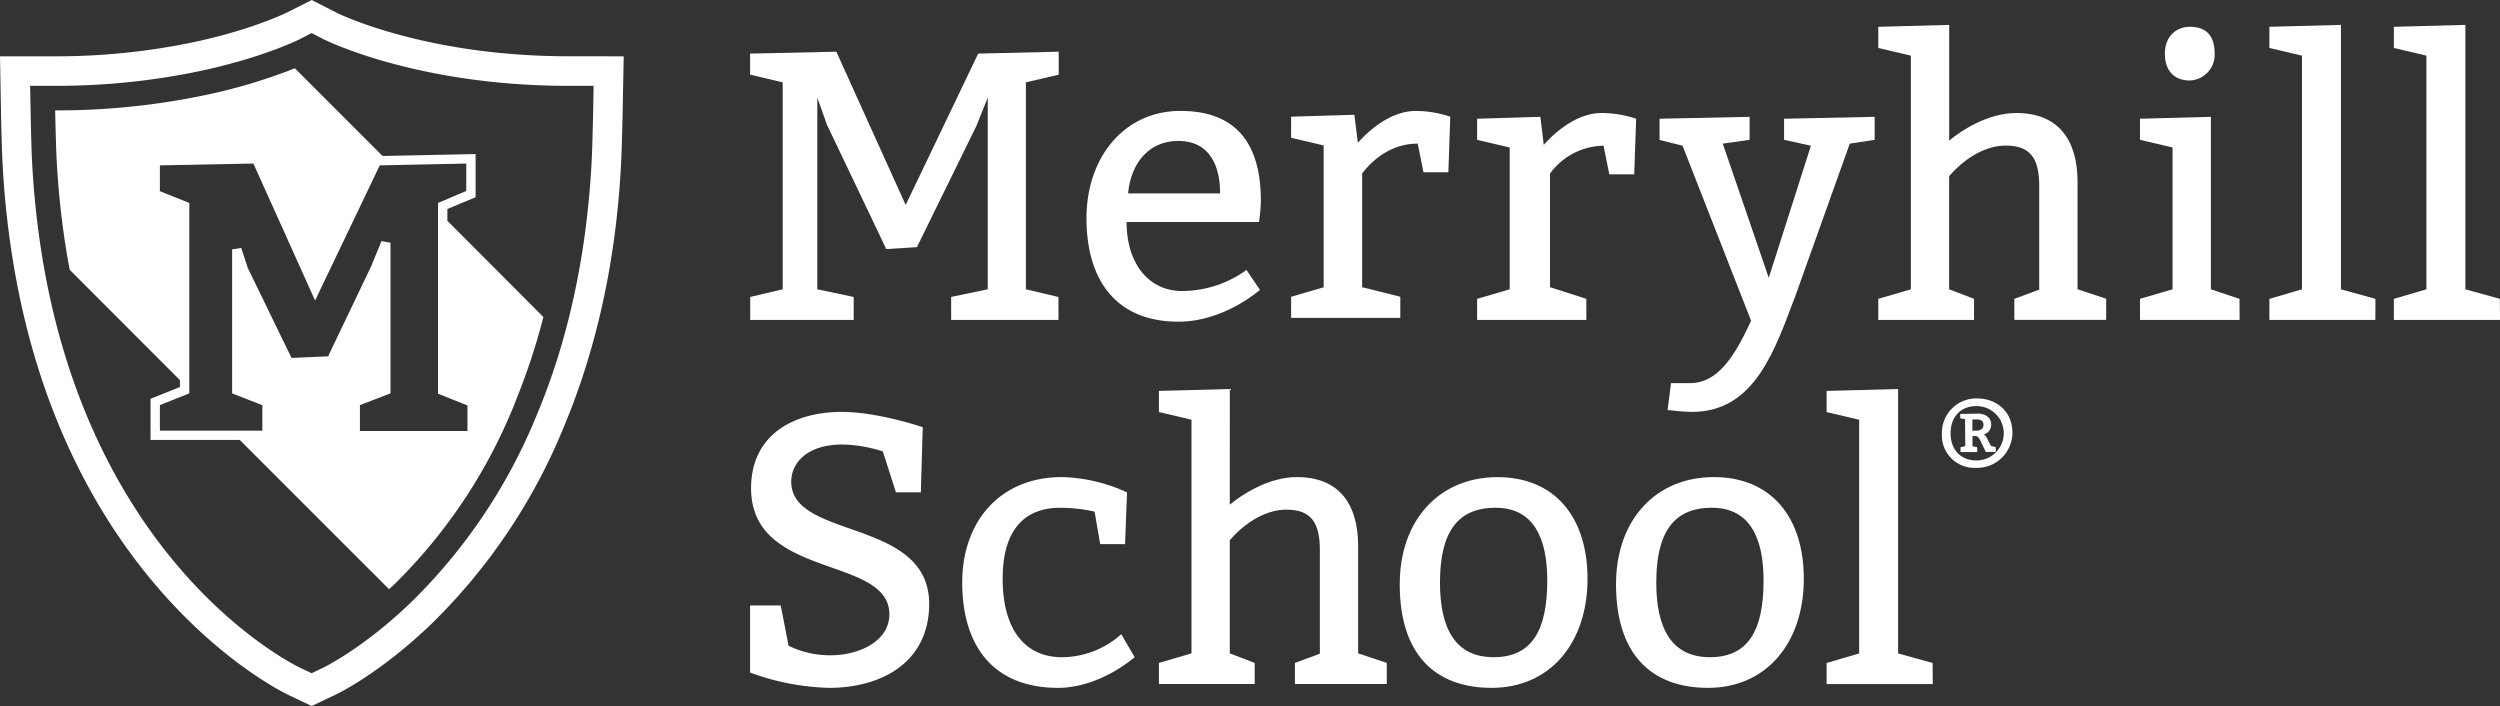 <svg id="Merryhill" xmlns="http://www.w3.org/2000/svg" viewBox="0 0 524.28 148.05"><rect x="0" y="0" width="524.28" height="148.05" fill="#333333" stroke="none"/><defs><style>.cls-1{fill:#fff;}</style></defs><title>MerryhillHeader</title><path class="cls-1" d="M120.08,13.24c-30.29,0-48.49-9.06-48.62-9.13L66.23,1.44,61,4.09c-.08,0-7.28,3.64-20,6.29a140.52,140.52,0,0,1-28.61,2.87H.86L1.07,24.8c0,.31.14,7.49.34,11.15A188.23,188.23,0,0,0,3.77,57.3c11.44,67.3,55.72,89,57.6,89.89l4.86,2.31,4.86-2.31c1-.46,9.71-4.77,20.34-15A122.35,122.35,0,0,0,119.05,91.1c6.91-16.45,11-35,12.05-55.15.19-3.65.33-10.84.34-11.14l.22-11.56Zm5.17,11.45c0,.3-.14,7.38-.33,10.93C123.87,55,120,72.91,113.33,88.7a116.11,116.11,0,0,1-26.21,39c-10.09,9.72-18.35,13.7-18.69,13.87l-2.21,1.05L64,141.58c-1.75-.83-43.22-21.16-54.13-85.31A183.86,183.86,0,0,1,7.6,35.62C7.41,32.07,7.28,25,7.28,24.69l-.1-5.25h5.26a146.63,146.63,0,0,0,29.88-3C56,13.58,63.77,9.64,63.84,9.6l2.38-1.22,2.38,1.23c.18.1,19.45,9.83,51.48,9.83h5.27Z" transform="translate(-0.86 -1.44)"/><path class="cls-1" d="M94.68,45.27l5.92-2.47V33.75l-19.51.4-18.4-18.4-1.51.6a116.19,116.19,0,0,1-17.81,5.14,151.32,151.32,0,0,1-30.94,3.1s.14,7.25.33,10.74A176.54,176.54,0,0,0,15,55.4c.15.9.33,1.75.49,2.63L38.6,81.16V82.6l-6.17,2.47V93.7H51.14L82.45,125l1.09-1a111.13,111.13,0,0,0,25-37.29c.23-.54.43-1.11.65-1.66a136.3,136.3,0,0,0,5.19-15.46c.15-.55.29-1.12.43-1.67L94.68,47.74ZM34.39,86.4l6.17-2.47V44l-6.17-2.47V36.12L54,35.74,66.94,64.46,80.5,36.12l18.14-.38v5.75L92.72,44v40l6.17,2.47v5.35H76.34V86.4l6.41-2.47V52.34L80.86,52l-2.2,5.37-9,18.8L62,76.5,52.83,57.65l-1.38-4.21-1.91.3v30.2l6.34,2.47v5.34H34.39Z" transform="translate(-0.86 -1.44)"/><path class="cls-1" d="M208,21.92l-2.41,6L193.15,53.27l-6.43.4L174.26,27.55l-2-5.63V62.11l7.63,1.61v4.82h-21.7V63.71L165,62.11V18.71l-6.83-1.61V12.68l18.08-.4,14.54,32.14L206,12.68l16.88-.4V17.1L216,18.71v43.4l6.83,1.61v4.82h-22.5V63.71L208,62.11Z" transform="translate(-0.86 -1.44)"/><path class="cls-1" d="M237.12,48c0,8.84,4.74,14.47,11.65,14.47a23.17,23.17,0,0,0,13.5-4.42l2.81,4.18S257.61,68.9,248,68.9c-12.86,0-19.29-8.44-19.29-21.7,0-12.86,8-22.5,19.69-22.5s16.88,6.83,16.88,18.88a35.38,35.38,0,0,1-.4,4.42Zm19.61-6c0-6-2.33-11-8.76-11s-10,5-10.53,11Z" transform="translate(-0.86 -1.44)"/><path class="cls-1" d="M285.62,31.38c2-2.25,6.67-6.67,12.13-6.67A22.88,22.88,0,0,1,305,25.91l-.4,11.65h-5.22l-1.21-6c-6,0-9.89,3.94-11.65,6.26V61.67l8,2V68.1h-22.9V63.68l6.83-2V31.94l-6.83-1.61V25.91l13.26-.4Z" transform="translate(-0.86 -1.44)"/><path class="cls-1" d="M324.61,31.81c2-2.25,6.67-6.67,12.14-6.67a22.87,22.87,0,0,1,7.23,1.2L343.57,38h-5.22l-1.21-6a14.12,14.12,0,0,0-11.22,5.83V61.67l7.61,2.44v4.42h-22.9V64.11l6.83-2V32.37l-6.83-1.61V26.34l13.26-.4Z" transform="translate(-0.86 -1.44)"/><path class="cls-1" d="M371.79,59.7,380.63,32,375,30.76V26.34l19-.4v4.82l-5.22.8L377.41,63.39c-4.26,11.17-8.44,24.43-21.7,24.43-2,0-5.14-.4-5.14-.4l.73-5.63h4c5.62,0,9.24-5.3,12.78-13.1L353.71,32l-4.82-1.21V26.34l18.88-.4v4.82l-5.63.8Z" transform="translate(-0.86 -1.44)"/><path class="cls-1" d="M409.63,30.92c2.49-2.09,8.11-5.78,14.06-5.78,8.84,0,12.86,5.63,12.86,14.46v22.5l6,2v4.42H423.29V64.11l5.22-1.93V40.41c0-5.62-1.77-8.44-7-8.44-6.83,0-11.89,6.43-11.89,6.43V62.11l5.22,2v4.42H394.76V64.11l6.83-2v-49l-6.83-1.61V7.06l14.87-.4Z" transform="translate(-0.86 -1.44)"/><path class="cls-1" d="M470.53,68.53H449.64V64.11l6.83-2V32.37l-6.83-1.61V26.34l14.87-.4V62.11l6,2ZM460.08,7.06c3.21,0,5.22,1.61,5.22,5.63a5.41,5.41,0,0,1-5.22,5.63c-3.21,0-5.22-2-5.22-5.63S457.27,7.06,460.08,7.06Z" transform="translate(-0.86 -1.44)"/><path class="cls-1" d="M499,68.53H476.78V64.11l6.83-2v-49l-6.83-1.61V7.06l15-.4V62.11l7.24,2Z" transform="translate(-0.86 -1.44)"/><path class="cls-1" d="M525.14,68.53H502.88V64.11l6.83-2v-49l-6.83-1.61V7.06l15-.4V62.11l7.23,2Z" transform="translate(-0.86 -1.44)"/><path class="cls-1" d="M166.23,136.86a19.74,19.74,0,0,0,8.84,2c5.87,0,12.3-2.9,12.3-8.6,0-12.38-29-7.23-29-26.44,0-11.25,9-16,19-16,7.64,0,17,3.21,17,3.21l-.4,13.66h-5.22L186,96.11a29,29,0,0,0-8.52-1.45c-7.23,0-10.69,3.78-10.69,7.79,0,12.22,28.93,7.56,28.93,25.64,0,12.05-9.72,17.6-21,17.6a51.34,51.34,0,0,1-16.56-3.21V128.42h6.43Z" transform="translate(-0.86 -1.44)"/><path class="cls-1" d="M230.41,108.73a33.25,33.25,0,0,0-7.23-.8c-7.63,0-12.05,4.82-12.05,14.87,0,10.85,4.82,16.47,12.46,16.47A18.82,18.82,0,0,0,236,134.44l2.81,4.82s-7.23,6.43-16.07,6.43c-13.26,0-20.09-8.44-20.09-22.1,0-12.86,8-22.1,20.9-22.1a34.43,34.43,0,0,1,13.66,3.21l-.41,10.85h-5.22Z" transform="translate(-0.86 -1.44)"/><path class="cls-1" d="M258.76,107.28c2.49-2.09,8.12-5.79,14.06-5.79,8.84,0,12.86,5.62,12.86,14.47v22.5l6,2v4.42H272.42v-4.42l5.23-1.93V116.76c0-5.62-1.77-8.44-7-8.44-6.83,0-11.89,6.43-11.89,6.43v23.71l5.22,2v4.42H243.9v-4.42l6.83-2v-49l-6.83-1.61V83.42l14.87-.4Z" transform="translate(-0.86 -1.44)"/><path class="cls-1" d="M333.78,122.79c0,13.66-8,22.9-20.09,22.9S294.4,138.46,294.4,124c0-13.66,8.44-22.5,20.49-22.5S333.78,109.93,333.78,122.79Zm-30.94.8c0,9.64,3.21,15.67,11.25,15.67s11.25-5.63,11.25-16.07c0-8.84-2.81-15.27-10.85-15.27S302.84,113.15,302.84,123.6Z" transform="translate(-0.86 -1.44)"/><path class="cls-1" d="M379.14,122.79c0,13.66-8,22.9-20.08,22.9s-19.3-7.23-19.3-21.7c0-13.66,8.44-22.5,20.5-22.5S379.14,109.93,379.14,122.79Zm-30.94.8c0,9.64,3.21,15.67,11.25,15.67s11.25-5.63,11.25-16.07c0-8.84-2.81-15.27-10.85-15.27S348.2,113.15,348.2,123.6Z" transform="translate(-0.86 -1.44)"/><path class="cls-1" d="M406.18,144.89H383.92v-4.42l6.83-2v-49l-6.83-1.61V83.42l15-.4v55.45l7.23,2Z" transform="translate(-0.86 -1.44)"/><path class="cls-1" d="M415.49,85c4.24,0,7.4,2.91,7.4,7.15a7.41,7.41,0,0,1-7.64,7.4,6.81,6.81,0,0,1-7.15-7.16A7.2,7.2,0,0,1,415.49,85Zm-.12,13a5.7,5.7,0,1,0,0-11.4c-3.39,0-5.45,2.3-5.45,5.7S412,98,415.37,98Zm-2.42-8.65-1-.2v-.9l3.64-.07c1.57,0,2.84.78,2.84,2.23a2.1,2.1,0,0,1-1.5,2.13,2.29,2.29,0,0,1,.68.9l.78,1.53,1,.24v1h-2.08l-1-2.06c-.53-1.14-.7-1.26-1.34-1.26h-.46v2.11l1,.24v1H412v-1l1-.24Zm2.42,2.4c.85,0,1.45-.44,1.45-1.21s-.48-1.14-1.33-1.14h-1v2.35Z" transform="translate(-0.86 -1.44)"/></svg>